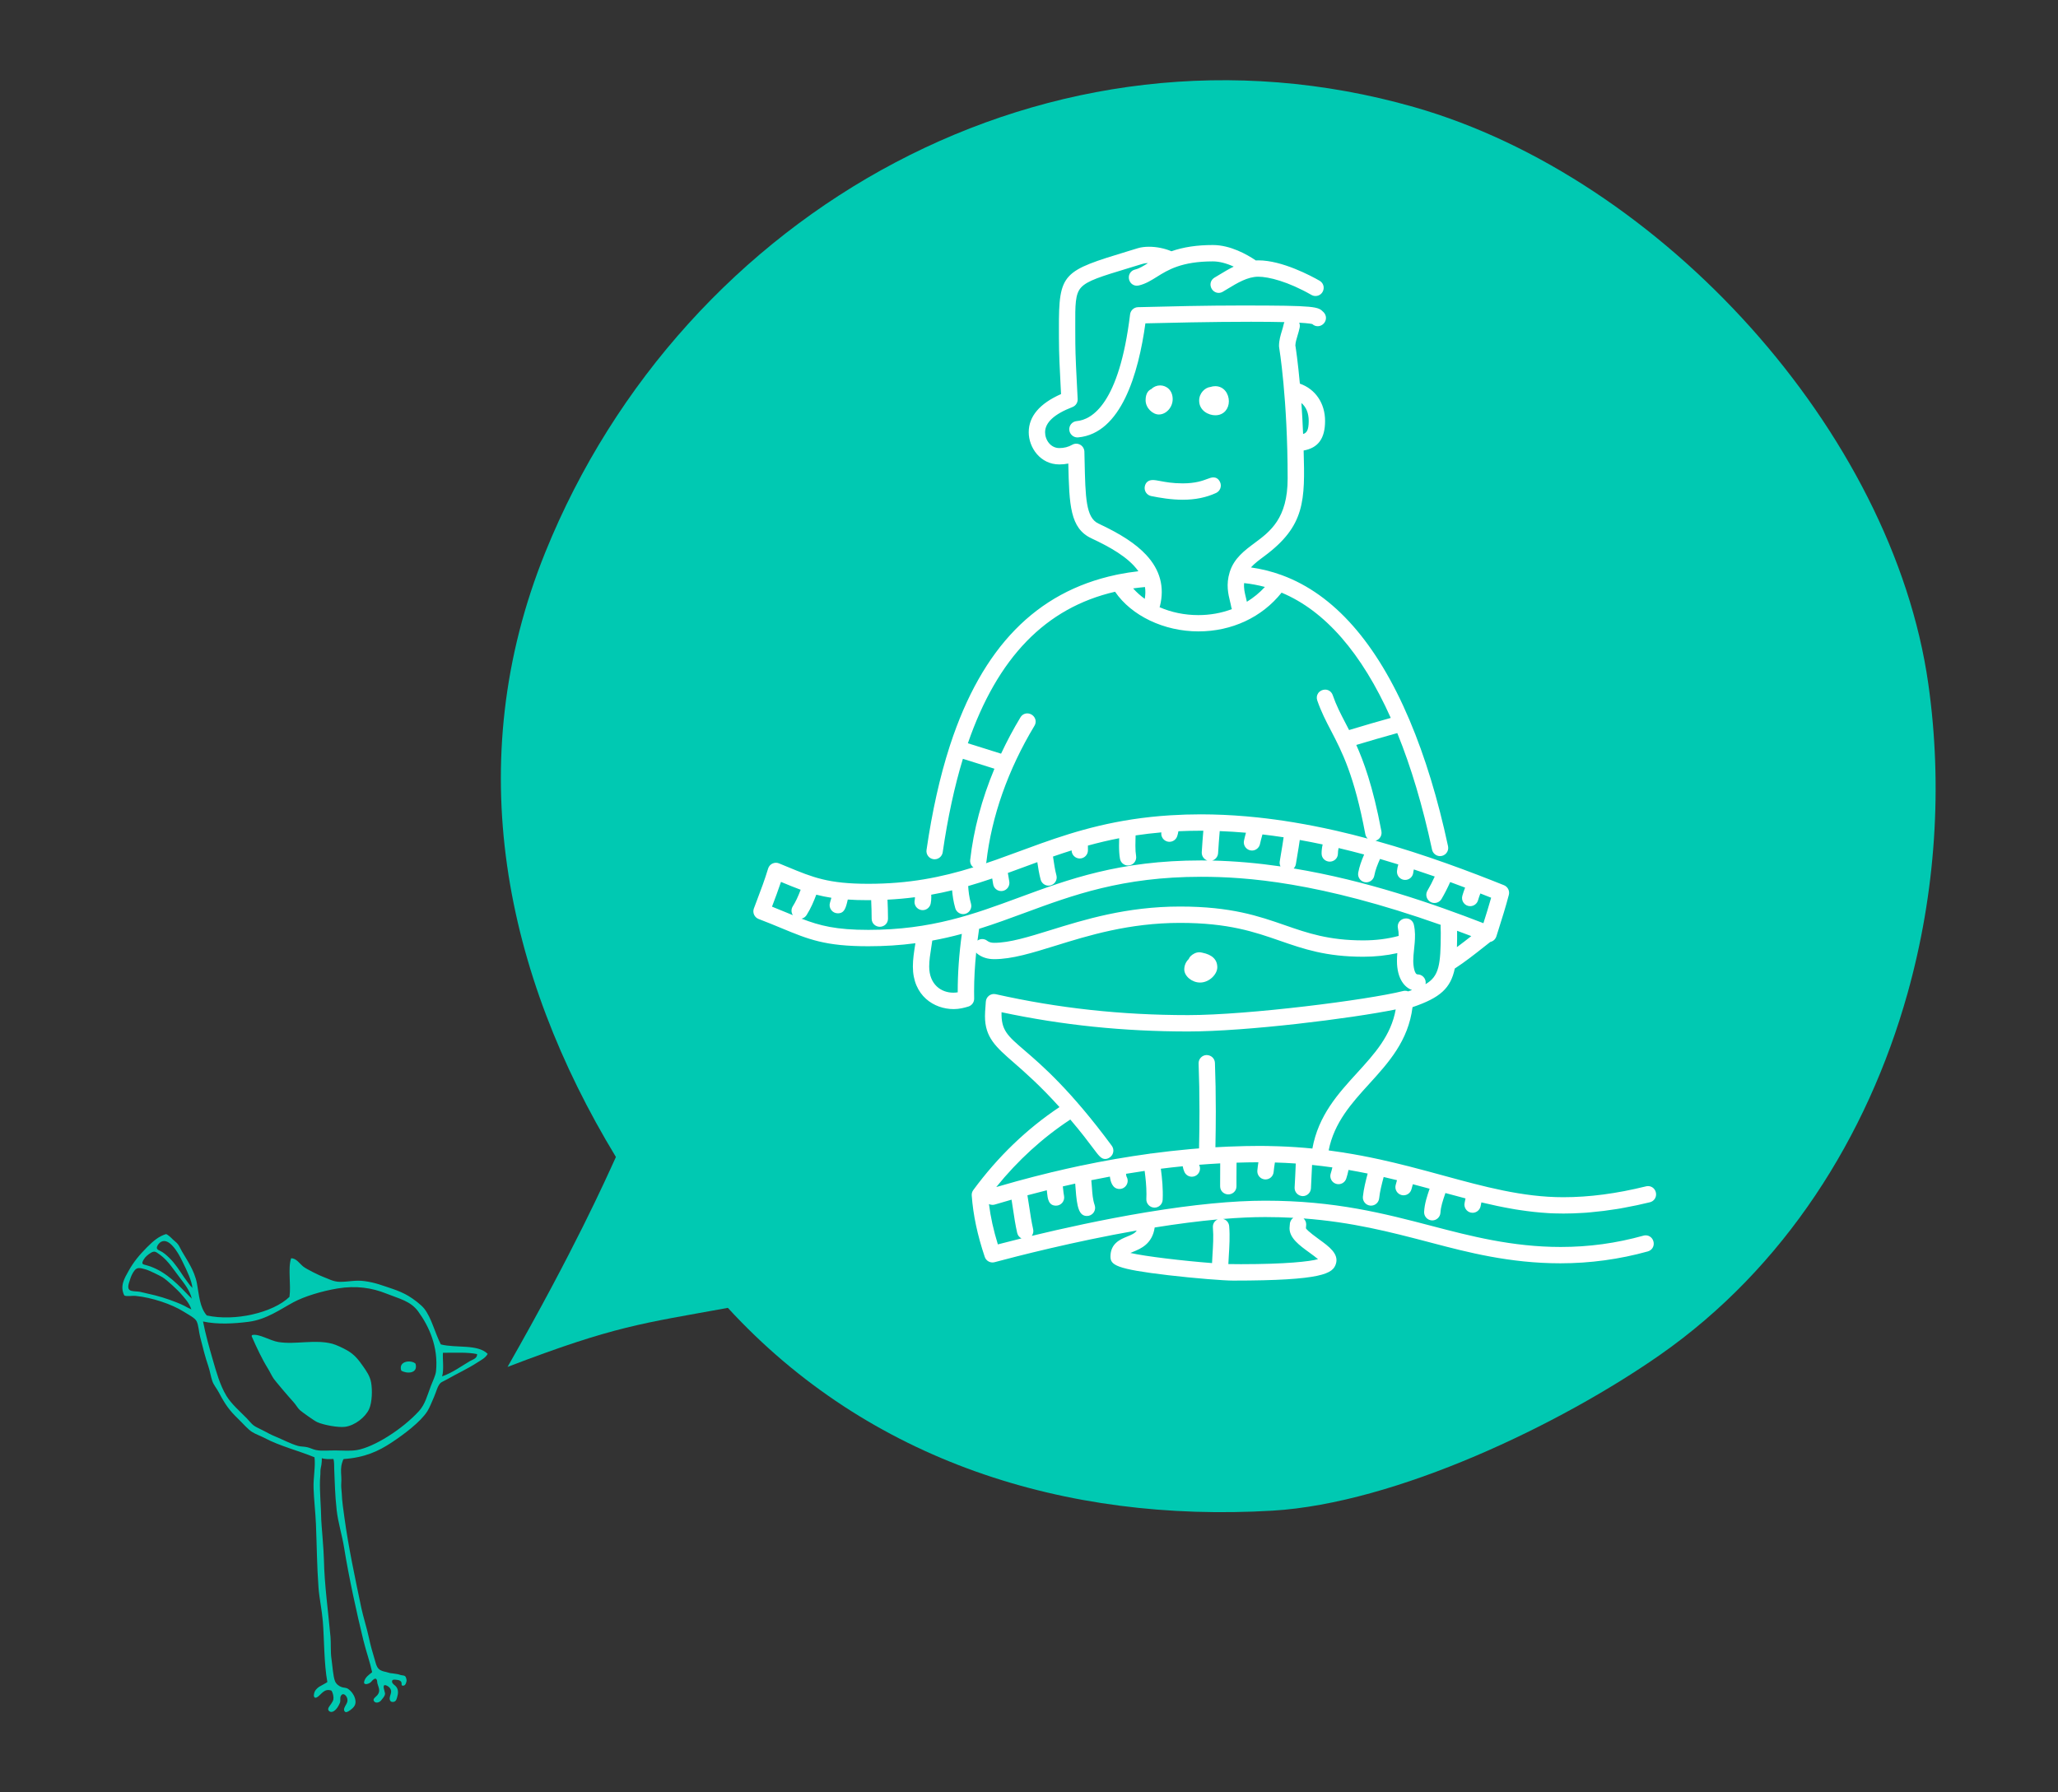 <?xml version="1.0" encoding="utf-8"?>
<!-- Generator: Adobe Illustrator 16.0.0, SVG Export Plug-In . SVG Version: 6.00 Build 0)  -->
<!DOCTYPE svg PUBLIC "-//W3C//DTD SVG 1.1//EN" "http://www.w3.org/Graphics/SVG/1.1/DTD/svg11.dtd">
<svg version="1.1" id="SERVICIOS_1_" xmlns="http://www.w3.org/2000/svg" xmlns:xlink="http://www.w3.org/1999/xlink" x="0px"
	 y="0px" width="310px" height="270px" viewBox="0 0 310 270" enable-background="new 0 0 310 270" xml:space="preserve">
<rect x="0" y="0" width="310" height="270" fill="#333333" stroke="none"/>
<g id="NUTRICION_1_">
	<g>
		<g id="Forma_5">
			<g>
				<path fill="#00C9B2" d="M290.464,103.016c-5.377-37.946-40.156-76.24-77.475-86.89C158.31,0.523,103.002,31.623,82.149,83.172
					c-12.858,31.795-6.069,63.605,10.627,91.116c-1.567,3.439-6.187,13.846-16.322,31.624c16.237-6.213,20.221-6.525,33.185-8.895
					c21.225,23.091,50.808,32.396,82.045,30.55c18.593-1.103,43.357-12.979,58.397-23.489c18.65-13.043,31.194-32.775,37.258-54.457
					C291.567,134.505,292.652,118.435,290.464,103.016z"/>
			</g>
		</g>
		<g id="Forma_2">
			<g>
				<path fill-rule="evenodd" clip-rule="evenodd" fill="#00C9B2" d="M66.401,202.521c-0.925-1.845-1.404-3.976-2.483-5.37
					c-0.471-0.605-1.632-1.475-2.409-1.939c-0.633-0.382-1.59-0.801-2.438-1.078c-1.499-0.492-2.497-0.917-4.152-1.145
					c-1.396-0.193-2.307,0.109-3.725,0.107c-1.007-0.002-1.817-0.506-2.517-0.749c-0.477-0.167-2.494-1.144-3.014-1.565
					c-0.561-0.455-1.024-1.234-1.812-1.24c-0.516,1.576,0.018,4.037-0.252,5.821c-2.457,2.372-8.198,3.735-12.456,2.797
					c-1.063-1.234-1.14-2.991-1.478-4.813c-0.092-0.498-0.239-0.985-0.426-1.457c-0.315-0.809-0.749-1.566-1.193-2.31
					c-0.215-0.354-0.432-0.708-0.639-1.067c-0.198-0.339-0.354-0.725-0.578-1.041c-0.219-0.312-0.605-0.563-0.874-0.837
					c-0.146-0.147-0.292-0.294-0.456-0.421c-0.086-0.068-0.407-0.338-0.521-0.302c-1.064,0.333-1.87,1.008-2.821,1.962
					c-1.163,1.171-2.013,2.188-2.786,3.571c-0.616,1.099-1.359,2.293-0.646,3.707c0.425,0.198,1.08,0.007,1.714,0.066
					c2.371,0.229,5.381,1.208,7.244,2.381c0.776,0.489,1.69,0.938,1.937,1.443c0.296,0.614,0.324,1.569,0.519,2.318
					c0.432,1.691,0.759,3.05,1.229,4.405c0.28,0.816,0.373,1.61,0.624,2.31c0.199,0.562,0.677,1.121,1.001,1.737
					c0.945,1.801,1.605,2.699,2.896,3.938c0.735,0.708,1.422,1.548,2.09,1.967c0.526,0.333,1.251,0.574,1.89,0.912
					c2.326,1.229,5.091,1.898,7.503,2.896c0.172,1.406-0.189,2.988-0.14,4.631c0.055,1.772,0.284,3.63,0.359,5.445
					c0.136,3.415,0.146,6.296,0.383,9.526c0.126,1.673,0.497,3.288,0.651,5.099c0.214,2.555,0.171,6.412,0.682,9.144
					c0.012,0.065-1.105,0.638-1.219,0.718c-0.373,0.259-0.688,0.571-0.775,1.034c-0.022,0.132-0.06,0.294-0.017,0.425
					c0.172,0.52,0.762-0.1,0.944-0.275c0.281-0.271,0.585-0.583,0.982-0.668c0.112-0.023,0.229-0.027,0.344-0.012
					c0.08,0.009,0.345,0.046,0.388,0.119c0.197,0.325,0.328,0.907,0.262,1.288c-0.036,0.217-0.226,0.497-0.34,0.671
					c-0.199,0.312-0.694,0.772-0.289,1.103c0.442,0.355,0.989-0.183,1.241-0.552c0.145-0.212,0.28-0.475,0.378-0.718
					c0.12-0.303-0.021-0.695,0.116-0.985c0.314-0.66,0.892-0.114,0.996,0.388c0.075,0.362-0.025,0.581-0.199,0.889
					c-0.146,0.259-0.437,0.698-0.218,0.992c0.164,0.22,0.383,0.117,0.582,0.005c0.407-0.232,0.925-0.645,1.037-1.121
					c0.124-0.53-0.12-1.175-0.426-1.595c-0.182-0.253-0.417-0.496-0.677-0.671c-0.28-0.189-0.605-0.147-0.924-0.249
					c-0.439-0.141-0.843-0.464-1.023-0.886c-0.3-0.706-0.413-2.556-0.544-3.403c-0.15-0.974-0.06-2.37-0.141-3.27
					c-0.339-3.779-0.927-7.967-0.991-11.622c-0.028-1.556-0.396-5.507-0.402-5.979c-0.038-2.081-0.244-4.12-0.193-5.997
					c0.011-0.419,0.076-0.851,0.065-1.268c-0.009-0.385,0.085-0.707,0.15-1.086c0.054-0.33,0.065-0.664,0.065-1.004
					c0,0.091,0.762,0.153,0.842,0.158c0.304,0.017,0.608-0.023,0.91-0.015c0.125,0.472,0.094,1.009,0.112,1.499
					c0.021,0.507,0.04,1.014,0.058,1.52c0.038,0.99,0.082,1.98,0.153,2.969c0.043,0.578,0.097,1.156,0.161,1.733
					c0.212,1.871,0.813,3.735,1.129,5.702c0.697,4.362,1.924,9.934,2.881,13.842c0.437,1.775,0.984,3.243,1.328,4.834
					c0.009,0.039-0.325,0.272-0.364,0.306c-0.124,0.102-0.249,0.205-0.362,0.32c-0.232,0.234-0.428,0.534-0.484,0.865
					c-0.069,0.386,0.382,0.351,0.615,0.256c0.131-0.055,0.261-0.104,0.366-0.2c0.106-0.094,0.194-0.21,0.295-0.313
					c0.13-0.134,0.435-0.375,0.592-0.145c0.127,0.182,0.089,0.468,0.154,0.677c0.209,0.672,0.465,1.144-0.057,1.744
					c-0.229,0.265-0.786,0.558-0.417,0.94c0.294,0.3,0.808,0.084,1.017-0.187c0.217-0.28,0.553-0.609,0.59-0.983
					c0.027-0.271-0.592-1.559,0.179-1.274c0.351,0.127,0.664,0.419,0.73,0.803c0.086,0.487-0.447,1.108-0.084,1.558
					c0.151,0.183,0.488,0.161,0.675,0.038c0.202-0.133,0.261-0.419,0.328-0.641c0.176-0.578,0.214-1.206-0.244-1.664
					c-0.188-0.187-0.496-0.344-0.53-0.638c-0.052-0.452,0.526-0.313,0.796-0.283c0.214,0.023,0.384,0.071,0.535,0.231
					c0.089,0.096,0.106,0.214,0.109,0.339c0.003,0.085-0.021,0.242,0.084,0.275c0.095,0.031,0.216,0.033,0.306-0.009
					c0.172-0.082,0.248-0.278,0.298-0.451c0.031-0.095,0.06-0.191,0.062-0.291c0.004-0.129-0.034-0.266-0.076-0.387
					c-0.012-0.032-0.021-0.066-0.035-0.1c-0.098-0.251-0.327-0.278-0.563-0.303c-0.276-0.027-0.495-0.161-0.764-0.188
					c-0.294-0.025-0.563-0.107-0.858-0.119c-0.271-0.01-0.534-0.145-0.804-0.197c-0.384-0.073-0.819-0.183-1.105-0.47
					c-0.348-0.349-0.425-0.829-0.563-1.282c-0.349-1.147-0.683-2.318-0.928-3.489c-0.255-1.219-0.864-3.182-1.12-4.4
					c-0.917-4.4-1.943-9.153-2.55-13.636c-0.163-1.203-0.357-2.431-0.401-3.643c-0.01-0.26-0.045-0.521-0.067-0.779
					c-0.035-0.411,0.004-0.82,0.012-1.229c0.006-0.356-0.031-0.706-0.047-1.063c-0.017-0.352-0.011-0.703,0.044-1.05
					c0.032-0.184,0.075-0.36,0.133-0.536c0.021-0.06,0.152-0.492,0.218-0.497c3.218-0.219,5.296-1.224,7.152-2.445
					c1.937-1.273,4.457-3.174,5.459-4.768c0.35-0.558,0.662-1.396,0.991-2.126c0.323-0.717,0.52-1.673,0.992-2.127
					c0.15-0.143,0.619-0.339,0.918-0.509c1.603-0.917,3.233-1.658,4.582-2.545c0.556-0.363,1.265-0.693,1.595-1.319
					C71.97,202.439,68.658,203.111,66.401,202.521z M28.309,197.004c-0.177-0.097-0.353-0.195-0.53-0.288
					c-0.369-0.192-0.75-0.35-1.137-0.504c-1.444-0.579-2.9-1.027-4.422-1.345c-0.386-0.08-0.765-0.198-1.151-0.268
					c-0.421-0.072-0.861-0.047-1.274-0.148c-0.801-0.197-0.382-1.113-0.22-1.658c0.152-0.52,0.378-1.025,0.721-1.449
					c0.43-0.535,1.021-0.272,1.572-0.141c0.569,0.138,2.257,0.987,2.599,1.197c0.744,0.453,2.401,2.053,2.654,2.349
					c0.553,0.646,1.39,1.467,1.711,2.536C28.807,197.204,28.391,197.048,28.309,197.004z M28.541,195.288
					c-0.128-0.131-0.254-0.261-0.379-0.394c-0.255-0.258-0.505-0.519-0.76-0.775c-0.913-0.918-1.873-1.778-2.969-2.467
					c-0.57-0.357-1.16-0.641-1.787-0.875c-0.332-0.126-0.672-0.185-1.005-0.296c-0.374-0.128-0.122-0.532,0.02-0.771
					c0.121-0.202,0.281-0.386,0.457-0.54c0.181-0.16,0.38-0.302,0.583-0.431c0.334-0.212,0.578-0.27,0.926-0.051
					c0.325,0.207,0.646,0.452,0.938,0.704c0.612,0.528,1.129,1.208,1.608,1.856c0.281,0.383,0.565,0.765,0.852,1.144
					c0.753,0.992,1.573,1.987,1.88,3.274C28.879,195.559,28.619,195.372,28.541,195.288z M28.66,193.672
					c-0.108-0.136-0.208-0.275-0.311-0.414c-0.205-0.277-0.42-0.552-0.614-0.838c-0.679-1.002-1.36-2.097-2.238-2.938
					c-0.431-0.411-0.901-0.849-1.449-1.086c-0.263-0.114-0.496-0.245-0.399-0.573c0.077-0.271,0.36-0.618,0.609-0.753
					c0.667-0.361,1.31,0.154,1.748,0.629c0.615,0.664,1.057,1.486,1.455,2.294c0.724,1.463,1.461,3.018,1.521,4.057
					C28.977,193.966,28.718,193.744,28.66,193.672z M65.679,206.558c-0.063,0.634-0.48,1.459-0.77,2.214
					c-0.566,1.476-0.862,2.773-1.811,3.809c-2.55,2.777-6.778,5.416-9.315,5.853c-0.93,0.16-2.046,0.085-3.195,0.062
					c-1.055-0.021-2.076,0.119-2.989-0.062c-0.449-0.091-0.882-0.323-1.318-0.425c-0.491-0.115-0.966-0.076-1.404-0.2
					c-1.099-0.313-2.33-0.972-3.428-1.422c-0.594-0.244-1.121-0.524-1.669-0.822c-0.577-0.313-1.168-0.537-1.566-0.831
					c-0.362-0.271-0.668-0.7-1.053-1.091c-0.944-0.96-2.321-2.153-3.063-3.386c-0.969-1.618-1.51-3.574-2.07-5.514
					c-0.53-1.834-1.07-3.752-1.444-5.675c2.163,0.478,4.669,0.325,6.833,0.053c2.704-0.341,4.794-1.879,6.787-2.95
					c1.672-0.896,4.312-1.691,6.652-2.078c2.795-0.462,5.195-0.088,7.318,0.764c1.976,0.789,3.672,1.128,4.817,2.697
					C64.646,199.82,66.042,202.933,65.679,206.558z M70.778,205.042c-1.253,0.735-2.592,1.736-4.18,2.295
					c0.3-0.984,0.051-2.674,0.124-3.556c1.893,0.01,3.712-0.108,5.137,0.2C71.926,204.636,71.174,204.808,70.778,205.042z
					 M60.445,206.472c0.784,0.49,2.572,0.492,2.15-1.045C61.951,204.805,59.955,205.001,60.445,206.472z M54.741,205.891
					c-0.736-1.065-1.362-1.854-2.453-2.473c-0.671-0.382-1.663-0.84-2.215-0.988c-2.611-0.703-5.581,0.152-8.133-0.264
					c-1.304-0.215-2.917-1.287-3.93-1.057c-0.079,0.029-0.115,0.101-0.086,0.223c0.745,1.694,1.559,3.42,2.438,4.836
					c0.307,0.493,0.559,1.083,0.877,1.536c0.278,0.397,2.27,2.742,2.967,3.503c0.37,0.403,0.64,0.916,0.956,1.205
					c0.327,0.3,2.183,1.622,2.607,1.814c0.958,0.435,3.188,0.853,4.222,0.71c1.491-0.207,3.071-1.471,3.612-2.675
					c0.455-1.014,0.503-2.875,0.299-4.001C55.726,207.278,55.194,206.549,54.741,205.891z"/>
			</g>
		</g>
		<g id="Forma_17">
			<g>
				<path fill-rule="evenodd" clip-rule="evenodd" fill="#FFFFFF" d="M174.553,62.441c1.113,0,2.09-1.081,2.09-2.313
					c0-1.358-0.951-2.069-1.892-2.069c-0.497,0-0.984,0.204-1.348,0.563c-0.344,0.149-0.839,0.557-0.839,1.668
					C172.564,61.481,173.652,62.441,174.553,62.441z M184.614,61.875c0.317-0.377,0.492-0.884,0.492-1.428
					c0-1.103-0.719-2.273-2.052-2.273c-0.235,0-0.479,0.04-0.727,0.118c-0.827,0.096-1.697,0.93-1.697,2.049
					c0,1.528,1.419,2.217,2.426,2.217C183.699,62.558,184.237,62.322,184.614,61.875z M173.406,74.726
					c1.29,0.259,2.996,0.555,4.755,0.555c1.881,0,3.521-0.333,5.016-1.018c0.298-0.138,0.525-0.383,0.641-0.692
					c0.114-0.309,0.102-0.644-0.035-0.941c-0.27-0.59-0.697-0.714-1.009-0.714c-0.29,0-0.574,0.106-0.937,0.242
					c-0.656,0.246-1.756,0.658-3.676,0.658c-1.525,0-2.607-0.203-3.396-0.352c-0.452-0.086-0.809-0.152-1.113-0.152
					c-0.656,0-1.086,0.342-1.211,0.964C172.308,73.942,172.741,74.593,173.406,74.726z M183.364,145.72
					c0-1.162-0.759-1.903-2.256-2.205c0,0-0.097-0.019-0.122-0.025c-0.097-0.024-0.231-0.041-0.335-0.041
					c-0.531,0-1.028,0.309-1.315,0.596c-0.122,0.122-0.218,0.269-0.279,0.429c-0.426,0.408-0.668,0.97-0.668,1.557
					c0,1.019,1.158,1.981,2.384,1.981C182.168,148.011,183.364,146.751,183.364,145.72z M248.526,181.109
					c0.611-0.151,1-0.713,0.925-1.336c-0.077-0.637-0.581-1.098-1.199-1.098c-0.104,0-0.21,0.013-0.314,0.038
					c-4.471,1.101-8.547,1.636-12.462,1.636c-6.111,0-11.933-1.59-18.097-3.274l-0.132-0.036c-1.627-0.444-3.224-0.878-4.867-1.297
					c-0.055-0.02-0.09-0.026-0.094-0.026c0,0,0,0,0.001,0c-1.574-0.401-3.015-0.745-4.403-1.05
					c-0.068-0.023-0.121-0.031-0.145-0.031c-1.817-0.396-3.545-0.723-5.244-0.99l-0.064-0.018c-0.065-0.015-0.134-0.024-0.202-0.027
					c-0.725-0.113-1.412-0.212-2.091-0.301c0.828-4.223,3.51-7.17,6.106-10.021c2.898-3.186,5.895-6.479,6.527-11.56
					c4.172-1.412,5.75-2.854,6.364-5.816c1.551-1.008,2.953-2.115,4.436-3.286c0.301-0.238,0.604-0.478,0.908-0.716
					c0.096-0.021,0.188-0.051,0.276-0.093c0.306-0.147,0.54-0.417,0.642-0.74l0.03-0.097c0.032-0.072,0.056-0.146,0.072-0.228
					l0.203-0.641c0.547-1.725,1.112-3.509,1.576-5.3c0.155-0.599-0.161-1.224-0.734-1.453c-4.862-1.95-11.726-4.572-19.355-6.702
					c0.245-0.065,0.468-0.201,0.634-0.401c0.234-0.283,0.33-0.653,0.263-1.014c-1.286-6.868-2.749-10.695-3.788-13.011
					c2.01-0.614,3.997-1.178,6.176-1.788c2.072,5.089,3.834,10.995,5.238,17.559c0.121,0.564,0.628,0.974,1.204,0.974
					c0.373,0,0.723-0.167,0.958-0.458c0.234-0.291,0.324-0.667,0.246-1.032c-1.521-7.103-3.47-13.49-5.792-18.977
					c-0.013-0.034-0.024-0.063-0.038-0.09c-4.905-11.555-11.36-18.875-19.17-21.752c-0.043-0.019-0.086-0.033-0.104-0.038
					c-1.479-0.538-3.019-0.921-4.587-1.14c0.533-0.596,1.24-1.12,2.036-1.711c6.144-4.559,6.114-8.387,5.904-15.902
					c2.199-0.397,3.228-1.821,3.228-4.457c0-2.66-1.449-4.792-3.797-5.617c-0.297-3.271-0.606-5.309-0.678-5.764
					c0.018-0.458,0.17-0.961,0.332-1.492c0.115-0.381,0.235-0.774,0.318-1.189c0.052-0.259,0.026-0.512-0.07-0.735
					c1.492,0.083,1.889,0.182,1.975,0.208c0.23,0.211,0.509,0.322,0.809,0.322c0.496,0,0.96-0.316,1.155-0.788
					c0.189-0.458,0.083-0.968-0.279-1.331c-0.827-0.83-1-1.002-12.32-1.002c-5.382,0-10.888,0.131-15.626,0.254
					c-0.605,0.016-1.117,0.48-1.19,1.083c-1.646,13.502-5.745,15.869-8.043,16.078c-0.327,0.03-0.623,0.186-0.834,0.438
					c-0.211,0.254-0.31,0.573-0.28,0.901c0.058,0.628,0.595,1.121,1.224,1.121c0.039,0,0.078-0.003,0.113-0.006
					c6.477-0.59,9.083-9.601,10.127-17.179c3.011-0.078,10.008-0.239,15.924-0.239c1.947,0,3.631,0.018,5.02,0.053
					c-0.053,0.104-0.093,0.217-0.117,0.338c-0.06,0.298-0.156,0.617-0.259,0.954c-0.207,0.68-0.441,1.45-0.441,2.3
					c0,0.068,0.006,0.136,0.018,0.206c0.013,0.075,1.283,7.669,1.283,19.767c0,6.018-2.635,7.973-4.96,9.698
					c-1.523,1.131-3.1,2.301-3.751,4.344c-0.01,0.027-0.017,0.05-0.022,0.07c-0.568,1.842-0.219,3.282,0.063,4.439
					c0.069,0.286,0.136,0.557,0.175,0.793c0.02,0.114,0.052,0.223,0.098,0.324c-1.59,0.6-3.292,0.903-5.063,0.903
					c-2.046,0-4.054-0.41-5.832-1.19c0.023-0.059,0.043-0.118,0.059-0.181c0.714-2.858,0.017-5.447-2.073-7.693
					c-1.547-1.662-3.769-3.122-7.205-4.732c-1.889-0.885-1.955-3.934-2.075-9.469l-0.03-1.352c-0.01-0.432-0.25-0.832-0.626-1.045
					c-0.184-0.104-0.393-0.159-0.604-0.159c-0.215,0-0.427,0.057-0.612,0.164c-0.579,0.332-1.212,0.494-1.934,0.494
					c-1.325,0-2.146-1.237-2.146-2.385c0-1.462,1.387-2.738,4.121-3.792c0.496-0.191,0.813-0.678,0.787-1.209
					c-0.033-0.704-0.071-1.408-0.108-2.112l-0.005-0.092c-0.238-4.518-0.241-5.48-0.246-7.595l-0.003-1.164
					c-0.014-3.229-0.02-4.849,0.868-5.832c0.936-1.038,3.004-1.665,7.124-2.915l1.24-0.379c1.09-0.336,1.243-0.383,1.716-0.384
					c-0.735,0.458-1.319,0.819-1.935,0.964c-0.615,0.146-1.011,0.705-0.938,1.331c0.073,0.641,0.578,1.105,1.199,1.105
					c0.101,0,0.202-0.013,0.302-0.036c1.024-0.241,1.843-0.753,2.711-1.296c1.661-1.038,3.728-2.33,8.443-2.33
					c0.939,0,2.015,0.271,3.141,0.788c-0.758,0.366-1.474,0.799-2.172,1.222c-0.241,0.146-0.48,0.291-0.718,0.431
					c-0.491,0.289-0.714,0.826-0.566,1.367c0.149,0.552,0.636,0.937,1.182,0.937c0.219,0,0.433-0.061,0.634-0.179
					c0.239-0.141,0.479-0.286,0.72-0.433c1.482-0.897,3.016-1.825,4.611-1.825c1.557,0,4.479,0.721,8.017,2.745
					c0.186,0.105,0.396,0.162,0.61,0.162c0.565-0.001,1.043-0.37,1.188-0.92c0.145-0.548-0.088-1.104-0.578-1.384
					c-1.258-0.719-5.638-3.066-9.205-3.066c-0.136,0-0.269,0.004-0.398,0.011c-1.319-0.896-3.831-2.321-6.465-2.321
					c-2.399,0-4.443,0.308-6.243,0.939c-1.012-0.433-2.233-0.68-3.375-0.68c-0.637,0-1.225,0.077-1.699,0.222l-1.358,0.415
					c-9.95,3.031-10.546,3.213-10.517,11.764c0,0,0.003,0.915,0.003,1.37c0,2.386,0.126,4.778,0.251,7.129
					c0.022,0.431,0.045,0.861,0.067,1.292c-3.23,1.43-4.868,3.363-4.868,5.75c0,2.332,1.762,4.851,4.608,4.851
					c0.477,0,0.923-0.044,1.354-0.134c0.139,6.281,0.262,9.757,3.484,11.268c2.668,1.25,5.559,2.809,7.073,4.956
					c-1.014,0.114-2.013,0.271-2.981,0.464l-0.121,0.025c-0.04,0.006-0.08,0.015-0.119,0.024l-0.207,0.043v0.001
					c-11.96,2.566-20.112,10.929-24.913,25.557l-0.095,0.293c-1.463,4.525-2.633,9.765-3.478,15.572
					c-0.047,0.326,0.035,0.65,0.231,0.914s0.483,0.436,0.81,0.483c0.06,0.009,0.119,0.013,0.179,0.013
					c0.605,0,1.129-0.453,1.217-1.055c0.757-5.208,1.779-9.942,3.04-14.078c0.791,0.237,1.594,0.493,2.438,0.763
					c0.747,0.238,1.515,0.483,2.313,0.728c-1.912,4.585-3.141,9.211-3.653,13.753c-0.039,0.349,0.073,0.698,0.307,0.96
					c0.053,0.06,0.127,0.091,0.189,0.138c-4.891,1.521-9.739,2.485-15.835,2.485c-6.023,0-8.339-0.959-12.175-2.549l-0.128-0.052
					c-0.369-0.153-0.753-0.313-1.154-0.476c-0.148-0.062-0.305-0.092-0.465-0.092c-0.183,0-0.366,0.042-0.532,0.121
					c-0.313,0.15-0.548,0.426-0.646,0.758c-0.49,1.633-1.108,3.268-1.707,4.849c0,0-0.304,0.803-0.437,1.157
					c-0.236,0.633,0.085,1.344,0.716,1.584c1.31,0.498,2.427,0.962,3.413,1.37c4.117,1.706,6.603,2.736,13.115,2.736
					c2.445,0,4.768-0.148,7.087-0.454c-0.011,0.073-0.022,0.146-0.034,0.22c-0.17,1.077-0.346,2.19-0.346,3.286
					c0,4.409,3.189,6.417,6.152,6.417c0.832,0,1.584-0.195,2.209-0.386c0.524-0.161,0.882-0.656,0.871-1.204
					c-0.007-0.353-0.011-0.705-0.011-1.057c0-1.901,0.113-3.872,0.315-5.88c0.052,0.059,0.091,0.128,0.155,0.178
					c0.713,0.557,1.553,0.826,2.566,0.826c2.681,0,5.705-0.937,9.21-2.022c4.944-1.534,11.098-3.442,18.774-3.442
					c7.293,0,11.232,1.368,15.044,2.691c3.569,1.238,6.941,2.408,12.56,2.408c1.793,0,3.515-0.184,5.128-0.546
					c-0.031,0.374-0.055,0.764-0.055,1.161c0,2.749,1.197,4.033,2.277,4.399c-0.19,0.067-0.381,0.135-0.589,0.204
					c-0.146-0.06-0.303-0.091-0.46-0.091c-0.102,0-0.202,0.013-0.301,0.037c-5.294,1.333-23.296,3.628-32.386,3.628
					c-10.043,0-19.521-1.03-28.976-3.149c-0.088-0.02-0.179-0.03-0.268-0.03c-0.269,0-0.533,0.09-0.745,0.252
					c-0.289,0.22-0.466,0.555-0.484,0.918c-0.013,0.247-0.032,0.495-0.053,0.761c-0.036,0.456-0.073,0.927-0.073,1.413
					c0,3.201,1.635,4.629,4.345,6.994c1.688,1.475,3.983,3.479,6.878,6.697c-4.931,3.284-9.297,7.489-12.982,12.5
					c-0.174,0.236-0.258,0.527-0.236,0.82c0.213,2.93,0.854,5.953,1.961,9.246c0.169,0.502,0.638,0.84,1.167,0.84
					c0.107,0,0.215-0.015,0.319-0.042c3.316-0.891,11.947-3.112,21.41-4.772c-0.282,0.44-0.76,0.634-1.441,0.911
					c-1.003,0.405-2.518,1.019-2.518,3.011c0,1.273,0.789,1.886,8.728,2.815c4.075,0.477,8.404,0.81,9.74,0.81
					c13.595,0,15.027-1.09,15.486-2.515c0.489-1.517-1.052-2.63-2.542-3.707c-1.627-1.177-1.938-1.567-1.975-1.667
					c0-0.04,0.007-0.082,0.017-0.162c0.018-0.145,0.03-0.282,0.03-0.402c0-0.36-0.154-0.685-0.4-0.91
					c7.321,0.544,13.102,2.056,18.729,3.526l0.751,0.197c5.152,1.353,11.565,3.035,19.206,3.035c4.468,0,8.896-0.602,13.165-1.789
					c0.606-0.169,0.972-0.721,0.888-1.343c-0.086-0.626-0.589-1.081-1.197-1.081c-0.116,0-0.233,0.017-0.35,0.049
					c-4.117,1.146-8.19,1.702-12.452,1.702c-7.32,0-13.693-1.666-19.314-3.136l-0.079-0.021c-7.176-1.876-14.597-3.816-25.115-3.816
					c-4.83,0-10.79,0.577-17.745,1.721l-0.321,0.052c-6.406,1.065-12.609,2.444-17.105,3.528c0.018-0.023,0.033-0.047,0.049-0.071
					c0.176-0.279,0.232-0.609,0.159-0.93c-0.254-1.12-0.428-2.29-0.596-3.423c-0.095-0.638-0.181-1.188-0.265-1.688
					c0.986-0.265,1.966-0.519,2.92-0.756c0.004,0.038,0.036,0.344,0.036,0.344c0.09,0.88,0.201,1.974,1.351,1.974
					c0.371,0,0.718-0.164,0.952-0.451c0.235-0.287,0.328-0.66,0.256-1.022c-0.06-0.3-0.094-0.617-0.13-0.954
					c-0.017-0.154-0.033-0.311-0.053-0.472c0.666-0.155,1.283-0.296,1.865-0.425c0.025,0.274,0.045,0.539,0.061,0.771
					c0.197,2.783,0.504,4.108,1.711,4.108c0.398,0,0.774-0.195,1.005-0.521c0.23-0.325,0.289-0.745,0.155-1.121
					c-0.285-0.812-0.348-1.695-0.414-2.632c-0.025-0.363-0.052-0.735-0.092-1.115c0.998-0.203,1.92-0.383,2.799-0.545
					c0.087,0.707,0.36,1.865,1.448,1.865c0.443,0,0.841-0.229,1.063-0.615c0.223-0.384,0.225-0.844,0.005-1.229
					c-0.042-0.073-0.068-0.258-0.086-0.44c0.994-0.165,1.917-0.31,2.805-0.438c0.142,1.063,0.273,2.277,0.273,3.481
					c0,0.253-0.005,0.506-0.017,0.761c-0.03,0.679,0.496,1.257,1.184,1.288l0.045,0.001c0.66,0,1.201-0.518,1.231-1.178
					c0.074-1.66-0.082-3.226-0.276-4.679c1.109-0.14,2.215-0.265,3.295-0.373c0.051,0.3,0.134,0.578,0.252,0.844
					c0.197,0.444,0.639,0.732,1.124,0.732c0.173,0,0.341-0.036,0.5-0.106c0.301-0.134,0.531-0.377,0.649-0.685
					s0.109-0.642-0.024-0.942c-0.01-0.022-0.019-0.045-0.026-0.067c1.051-0.084,2.115-0.154,3.173-0.21
					c-0.013,0.979-0.013,1.933-0.012,2.937v0.509c0,0.769,0.627,1.228,1.232,1.228c0.604,0,1.23-0.459,1.23-1.228l-0.001-1.342
					c0-0.66,0.002-1.418,0.014-2.21c1.158-0.038,2.24-0.058,3.29-0.061c-0.061,0.399-0.12,0.824-0.158,1.242
					c-0.029,0.327,0.069,0.646,0.279,0.899c0.21,0.254,0.505,0.41,0.827,0.439c0.04,0.004,0.08,0.006,0.12,0.006
					c0.641,0,1.167-0.482,1.226-1.121c0.04-0.446,0.113-0.922,0.192-1.431c1.067,0.031,2.121,0.082,3.143,0.153
					c-0.048,1.299-0.113,2.547-0.173,3.61c-0.037,0.678,0.487,1.261,1.183,1.3l0.048,0.001c0.652,0,1.191-0.511,1.229-1.165
					c0.077-1.404,0.131-2.511,0.169-3.531c1.027,0.105,2.053,0.23,3.057,0.372c-0.068,0.305-0.147,0.615-0.244,0.906
					c-0.104,0.313-0.08,0.647,0.066,0.941c0.147,0.294,0.399,0.514,0.712,0.618c0.126,0.042,0.257,0.063,0.39,0.063
					c0.53,0,1-0.339,1.167-0.843c0.139-0.414,0.243-0.831,0.346-1.304c0.95,0.163,1.898,0.343,2.882,0.544
					c-0.295,1.123-0.594,2.283-0.719,3.473c-0.034,0.327,0.061,0.648,0.268,0.904s0.5,0.415,0.827,0.45
					c0.044,0.004,0.088,0.007,0.131,0.007c0.631,0,1.157-0.475,1.223-1.104c0.109-1.039,0.398-2.141,0.68-3.209
					c0.646,0.148,1.309,0.307,2.008,0.479c-0.068,0.232-0.14,0.485-0.205,0.745c-0.08,0.319-0.031,0.65,0.139,0.934
					c0.169,0.282,0.438,0.481,0.754,0.561c0.099,0.025,0.2,0.038,0.302,0.038c0.565,0,1.057-0.384,1.194-0.934
					c0.061-0.245,0.133-0.498,0.204-0.734c0.863,0.227,1.712,0.454,2.526,0.676c-0.373,1.095-0.759,2.227-0.828,3.474
					c-0.037,0.678,0.481,1.261,1.163,1.299l0.066,0.002c0.652,0,1.192-0.512,1.229-1.165c0.051-0.908,0.367-1.835,0.701-2.817
					l0.049-0.143c0.969,0.264,1.993,0.541,3.027,0.81c-0.042,0.222-0.086,0.443-0.135,0.666c-0.071,0.321-0.014,0.651,0.163,0.929
					c0.177,0.278,0.449,0.471,0.766,0.54c0.09,0.021,0.182,0.031,0.273,0.031c0.571,0,1.076-0.406,1.201-0.966
					c0.044-0.199,0.085-0.4,0.123-0.601c1.662,0.398,3.171,0.713,4.602,0.963l0.66,0.115l0.001-0.002l0.491,0.075
					c1.484,0.226,2.852,0.375,4.181,0.456l0.466,0.028l-0.001,0.004l0.709,0.021c0.416,0.014,0.832,0.021,1.249,0.021
					c0.934,0,1.921-0.033,2.934-0.098l0.66-0.042v-0.005l0.505-0.044c1.317-0.115,2.631-0.279,3.903-0.486l0.699-0.113l-0.001-0.006
					l0.454-0.083C245.959,181.698,247.262,181.42,248.526,181.109z M197.134,63.408c0,1.429-0.324,1.818-0.846,1.972
					c-0.063-1.578-0.148-3.146-0.255-4.673C196.756,61.32,197.134,62.241,197.134,63.408z M219.46,142.676
					c0.028-0.835,0.038-1.762,0.025-2.463c0.703,0.259,1.419,0.527,2.137,0.801C220.894,141.589,220.175,142.149,219.46,142.676z
					 M207.011,131.908c0.158-0.849,0.481-1.65,0.864-2.516c0.901,0.262,1.824,0.539,2.751,0.828c-0.1,0.344-0.162,0.661-0.194,0.979
					c-0.034,0.347,0.08,0.692,0.313,0.95c0.233,0.258,0.565,0.405,0.913,0.405c0.635,0,1.161-0.477,1.225-1.109
					c0.015-0.146,0.044-0.301,0.091-0.471c1.042,0.342,2.097,0.7,3.144,1.067c-0.35,0.768-0.71,1.466-1.098,2.126
					c-0.227,0.386-0.229,0.849-0.007,1.238c0.222,0.389,0.621,0.621,1.067,0.621c0.435,0,0.842-0.233,1.062-0.608
					c0.463-0.79,0.891-1.624,1.302-2.544c0.734,0.269,1.479,0.546,2.247,0.837c-0.165,0.424-0.302,0.827-0.415,1.223
					c-0.107,0.375-0.033,0.77,0.201,1.082c0.235,0.312,0.593,0.49,0.982,0.49c0.547,0,1.033-0.368,1.184-0.895
					c0.094-0.328,0.206-0.658,0.348-1.018c0.548,0.214,1.089,0.427,1.624,0.639c-0.357,1.274-0.762,2.562-1.166,3.838
					c-7.488-2.899-17.589-6.429-28.581-8.246c0.173-0.178,0.293-0.408,0.335-0.671c0.074-0.473,0.153-0.937,0.231-1.397
					c0.133-0.783,0.252-1.501,0.352-2.222c1.141,0.204,2.297,0.43,3.447,0.675c-0.107,0.47-0.16,0.918-0.16,1.361
					c0,0.769,0.626,1.228,1.231,1.228c0.604,0,1.23-0.459,1.23-1.228c0-0.261,0.032-0.527,0.101-0.821
					c1.27,0.3,2.561,0.626,3.847,0.974c-0.409,0.954-0.717,1.807-0.89,2.732c-0.068,0.361,0.027,0.73,0.263,1.014
					s0.58,0.445,0.947,0.445C206.393,132.914,206.901,132.491,207.011,131.908z M187.404,87.838
					c1.062,0.112,2.111,0.308,3.131,0.581c-0.794,0.864-1.704,1.612-2.716,2.232c-0.05-0.243-0.107-0.475-0.163-0.704
					C187.49,89.271,187.333,88.628,187.404,87.838z M172.47,88.431c0.087,0.571,0.076,1.158-0.032,1.778
					c-0.658-0.472-1.244-0.998-1.751-1.572C171.268,88.555,171.864,88.487,172.47,88.431z M148.582,129.83
					c0.771-6.833,3.272-13.918,7.235-20.49c0.237-0.393,0.248-0.839,0.031-1.225c-0.222-0.395-0.657-0.648-1.107-0.648
					c-0.427,0-0.803,0.219-1.032,0.6c-1.059,1.755-2.039,3.594-2.917,5.468c-0.71-0.217-1.469-0.459-2.258-0.71l-0.063-0.021
					c-0.892-0.283-1.809-0.576-2.679-0.838c4.475-12.944,11.73-20.414,22.171-22.826c2.488,3.636,7.39,5.974,12.563,5.974
					c5.021,0,9.568-2.123,12.521-5.836c6.536,2.734,12.067,9.081,16.447,18.87c-1.776,0.498-4.076,1.147-6.278,1.827
					c-0.188-0.371-0.374-0.727-0.555-1.072c-0.738-1.417-1.376-2.641-1.913-4.192c-0.174-0.503-0.622-0.828-1.142-0.828
					c-0.41,0-0.808,0.202-1.04,0.529c-0.226,0.316-0.278,0.72-0.145,1.105c0.596,1.725,1.313,3.1,2.072,4.557
					c1.646,3.157,3.51,6.735,5.172,15.611c0.048,0.255,0.182,0.471,0.356,0.643c-1.539-0.415-3.104-0.811-4.69-1.172l-0.297-0.067
					c-2.067-0.465-4.095-0.863-5.994-1.178c-0.066-0.018-0.137-0.031-0.209-0.038l-0.013-0.001c-1.851-0.304-3.65-0.548-5.337-0.727
					c-0.042-0.006-0.083-0.01-0.094-0.01c-2.291-0.24-4.55-0.389-6.712-0.438l-0.088-0.003c-0.561-0.013-1.123-0.021-1.685-0.021
					c-1.542,0-3.086,0.048-4.59,0.143c-8.099,0.504-14.145,2.33-19.487,4.233l-0.063,0.022c-1.093,0.39-2.167,0.786-3.263,1.19
					c-1.154,0.426-2.301,0.849-3.447,1.255l-0.062,0.021c-0.496,0.175-0.985,0.338-1.476,0.503
					C148.539,129.971,148.573,129.906,148.582,129.83z M192.886,130.517c-3.373-0.488-6.82-0.804-10.291-0.883
					c0.49-0.142,0.858-0.582,0.889-1.116c0.059-1.064,0.149-2.15,0.236-3.201l0.01-0.12c1.312,0.05,2.637,0.132,3.95,0.246
					c-0.117,0.422-0.214,0.814-0.295,1.193c-0.142,0.664,0.283,1.32,0.948,1.463c0.084,0.019,0.171,0.027,0.256,0.027
					c0.577,0,1.083-0.41,1.203-0.975c0.096-0.446,0.219-0.924,0.374-1.451c1.043,0.121,2.112,0.266,3.188,0.43
					c-0.099,0.721-0.222,1.459-0.35,2.212c-0.079,0.47-0.16,0.944-0.235,1.426C192.729,130.028,192.77,130.287,192.886,130.517z
					 M119.382,137.78c0.016,0.029,0.032,0.058,0.051,0.085c-0.273-0.112-0.554-0.229-0.843-0.348
					c-0.688-0.285-1.457-0.604-2.303-0.939l0.007-0.017c0.455-1.202,0.924-2.442,1.348-3.711l0.026,0.011
					c1.064,0.441,1.998,0.828,2.938,1.172c-0.409,1.082-0.762,1.82-1.188,2.496C119.176,136.914,119.162,137.382,119.382,137.78z
					 M144.263,149.484c-0.229,0.035-0.456,0.053-0.68,0.053c-1.801,0-3.617-1.219-3.617-3.941c0-0.901,0.152-1.874,0.315-2.904
					c0.052-0.33,0.103-0.664,0.149-1.001c1.476-0.269,2.94-0.601,4.455-1.01C144.466,143.711,144.256,146.669,144.263,149.484z
					 M130.796,140.078c-4.834,0-7.282-0.618-10.059-1.69c0.313-0.071,0.587-0.264,0.763-0.543c0.645-1.021,1.1-2.108,1.458-3.07
					c0.74,0.192,1.49,0.346,2.275,0.467c-0.057,0.227-0.124,0.476-0.204,0.717c-0.127,0.38-0.065,0.785,0.169,1.11
					c0.23,0.321,0.604,0.513,0.998,0.513c0.98,0,1.205-0.733,1.507-2.074c0.906,0.063,1.825,0.092,2.866,0.092
					c0.219,0,0.438-0.002,0.657-0.004c0.045,1.036,0.073,1.923,0.073,2.787c0,0.77,0.627,1.229,1.231,1.229
					c0.605,0,1.231-0.459,1.231-1.229c0-0.953-0.034-1.929-0.074-2.856c1.406-0.071,2.765-0.192,4.133-0.37
					c0,0.174-0.014,0.328-0.043,0.473c-0.064,0.322,0.001,0.651,0.184,0.926s0.461,0.46,0.783,0.524
					c0.081,0.017,0.161,0.024,0.241,0.024c0.584,0,1.092-0.417,1.207-0.992c0.061-0.307,0.091-0.62,0.091-0.959
					c0-0.12-0.004-0.244-0.013-0.374c1.053-0.188,2.089-0.407,3.148-0.664c0.062,0.729,0.185,1.695,0.48,2.702
					c0.153,0.521,0.639,0.885,1.181,0.885c0.116,0,0.232-0.017,0.348-0.05c0.315-0.093,0.576-0.304,0.733-0.593
					s0.193-0.622,0.101-0.938c-0.274-0.934-0.374-1.88-0.423-2.646c1.146-0.329,2.312-0.697,3.62-1.142
					c0.02,0.112,0.145,0.867,0.145,0.867c0.099,0.597,0.609,1.03,1.213,1.03c0.07,0,0.141-0.006,0.203-0.017
					c0.324-0.054,0.608-0.231,0.8-0.499c0.191-0.269,0.267-0.595,0.213-0.919c0,0-0.136-0.816-0.216-1.293
					c0.915-0.33,1.77-0.646,2.617-0.958c0.604-0.223,1.205-0.444,1.82-0.669c0.127,0.868,0.27,1.756,0.5,2.622
					c0.144,0.539,0.633,0.916,1.189,0.916c0.106,0,0.214-0.015,0.317-0.042c0.655-0.175,1.047-0.852,0.872-1.509
					c-0.225-0.846-0.355-1.744-0.495-2.7l-0.02-0.131c0.992-0.345,1.915-0.65,2.802-0.928c0.007,0.673,0.557,1.22,1.23,1.22
					c0.68,0,1.231-0.554,1.231-1.233c0-0.212,0-0.454-0.005-0.711c1.601-0.441,3.148-0.806,4.709-1.107
					c-0.001,0.031-0.001,0.063-0.002,0.096c-0.009,0.341-0.018,0.682-0.018,1.021c0,0.777,0.043,1.382,0.14,1.959
					c0.099,0.598,0.609,1.03,1.214,1.03c0.069,0,0.14-0.006,0.202-0.017c0.325-0.054,0.609-0.231,0.8-0.5
					c0.191-0.268,0.267-0.594,0.213-0.919c-0.073-0.438-0.105-0.917-0.105-1.554c0-0.325,0.008-0.652,0.016-0.981
					c0.005-0.187,0.01-0.373,0.013-0.56c1.276-0.191,2.579-0.346,3.883-0.458c-0.039,0.251,0,0.508,0.115,0.739
					c0.147,0.295,0.399,0.514,0.711,0.618c0.127,0.042,0.259,0.063,0.391,0.063c0.53,0,1-0.339,1.168-0.843
					c0.079-0.238,0.14-0.485,0.182-0.749c1.127-0.053,2.268-0.079,3.396-0.079c0.12,0,0.239,0.001,0.359,0.002
					c-0.088,1.059-0.179,2.153-0.239,3.24c-0.018,0.329,0.093,0.646,0.313,0.891c0.146,0.164,0.329,0.283,0.533,0.35
					c-0.321-0.004-0.645-0.007-0.966-0.007c-12.263,0-19.96,2.841-27.405,5.589C146.709,137.711,140.294,140.078,130.796,140.078z
					 M211.793,138.351c-0.388,0-0.76,0.176-0.994,0.47c-0.229,0.288-0.309,0.654-0.223,1.033c0.075,0.33,0.11,0.695,0.108,1.133
					c-1.648,0.447-3.442,0.673-5.336,0.673c-5.207,0-8.391-1.104-11.762-2.274c-4-1.389-8.136-2.824-15.842-2.824
					c-8.046,0-14.4,1.97-19.507,3.553c-3.31,1.025-6.167,1.912-8.478,1.912c-0.451,0-0.786-0.098-1.055-0.307
					c-0.218-0.17-0.479-0.26-0.756-0.26c-0.259,0-0.502,0.085-0.707,0.23c0.075-0.588,0.15-1.177,0.242-1.771
					c2.399-0.753,4.764-1.626,6.865-2.402c7.241-2.672,14.728-5.436,26.554-5.436c6.72,0,17.762,0.754,36.123,7.243
					c-0.023,0.11-0.032,0.224-0.024,0.338c0.018,0.266,0.025,0.54,0.025,0.841c0,4.876-0.264,6.576-2.296,7.755
					c0.017-0.078,0.026-0.159,0.026-0.243c0-0.68-0.553-1.232-1.231-1.232c-0.444,0-0.644-1.193-0.644-2.041
					c0-0.556,0.06-1.129,0.123-1.74c0.032-0.317,0.066-0.641,0.093-0.972c0.063-0.799,0.099-1.747-0.123-2.722
					C212.848,138.735,212.371,138.351,211.793,138.351z M190.583,183.339c1.469,0,2.875,0.039,4.229,0.112
					c-0.315,0.223-0.522,0.592-0.522,1.008c-0.001,0.017-0.004,0.036-0.008,0.066l-0.005,0.04c-0.018,0.146-0.034,0.304-0.034,0.458
					c0,1.5,1.524,2.602,2.999,3.668c0.581,0.42,1.013,0.751,1.294,0.989c-1.207,0.349-4.836,0.756-11.596,0.756
					c-0.719,0-1.403-0.007-1.911-0.018c0.018-0.37,0.04-0.791,0.066-1.216c0.091-1.455,0.185-2.961,0.059-4.487
					c-0.046-0.55-0.417-0.972-0.923-1.092C186.531,183.435,188.652,183.339,190.583,183.339z M173.931,184.911
					c3.422-0.549,6.594-0.955,9.495-1.218c-0.159,0.068-0.302,0.168-0.418,0.294c-0.228,0.248-0.337,0.579-0.308,0.933
					c0.112,1.35,0.027,2.699-0.062,4.129c-0.026,0.421-0.049,0.844-0.066,1.224c-4.387-0.341-9.988-1-12.301-1.526
					c0.128-0.058,0.274-0.119,0.438-0.186C171.79,188.122,173.578,187.398,173.931,184.911z M150.31,187.456
					c-0.658-2.132-1.1-4.132-1.341-6.073c0.162,0.078,0.344,0.12,0.534,0.12c0.12,0,0.239-0.018,0.355-0.052
					c0.782-0.235,1.588-0.47,2.514-0.732c0.069,0.424,0.141,0.882,0.218,1.405c0.174,1.173,0.354,2.386,0.629,3.595
					c0.084,0.373,0.328,0.672,0.649,0.832C152.42,186.908,151.211,187.22,150.31,187.456z M196.687,172.925
					c-0.067-0.014-0.136-0.021-0.21-0.023l-0.034,0.001c-1.748-0.146-3.544-0.235-5.306-0.262c-0.054-0.007-0.103-0.01-0.149-0.01
					c-0.038,0-0.075,0.002-0.079,0.004l-0.39-0.006c-0.229-0.004-0.459-0.008-0.693-0.008c-1.482,0-3.073,0.035-4.7,0.103
					l-0.063-0.002c-0.064,0-0.128,0.005-0.154,0.011c-0.675,0.029-1.271,0.059-1.829,0.091c0.038-1.881,0.059-3.737,0.059-5.391
					c0-2.583-0.043-4.976-0.131-7.314c-0.025-0.676-0.568-1.186-1.276-1.186c-0.679,0.026-1.21,0.6-1.184,1.278
					c0.087,2.308,0.129,4.669,0.129,7.222c0,1.76-0.021,3.582-0.063,5.562c-0.422,0.033-0.844,0.068-1.266,0.104
					c-0.078,0-0.157,0.008-0.235,0.022c-1.87,0.17-3.781,0.385-5.65,0.636c-0.06,0-0.12,0.005-0.173,0.013
					c-0.039,0.006-0.078,0.014-0.118,0.025c-1.655,0.226-3.335,0.485-4.992,0.772c-0.078,0.004-0.151,0.015-0.224,0.033
					l-0.032,0.009c-1.696,0.297-3.398,0.625-5.061,0.978c-0.044,0.003-0.09,0.01-0.144,0.021c-0.02,0.005-0.046,0.012-0.077,0.022
					c-1.324,0.281-2.673,0.587-4.122,0.934c-0.06,0.008-0.119,0.02-0.174,0.035c-0.025,0.007-0.051,0.015-0.076,0.024
					c-1.703,0.412-3.435,0.859-5.151,1.329c-0.073,0.014-0.147,0.036-0.187,0.054c-1.058,0.292-1.988,0.556-2.864,0.813
					c3.254-4.027,7.002-7.445,11.156-10.172c1.706,2.012,2.722,3.367,3.401,4.275c0.91,1.215,1.251,1.669,1.866,1.669
					c0.317,0,0.563-0.154,0.719-0.271c0.265-0.195,0.438-0.482,0.486-0.809c0.049-0.325-0.032-0.65-0.228-0.916
					c-6.214-8.416-10.551-12.141-13.142-14.367c-2.583-2.218-3.527-3.029-3.462-5.746c9.168,1.952,18.363,2.9,28.101,2.9
					c8.843,0,24.498-1.947,31.274-3.319c-0.704,3.955-3.199,6.69-5.836,9.58c-2.853,3.127-5.801,6.358-6.717,11.374
					C197.354,172.984,197.022,172.953,196.687,172.925z"/>
			</g>
		</g>
	</g>
</g>
</svg>

